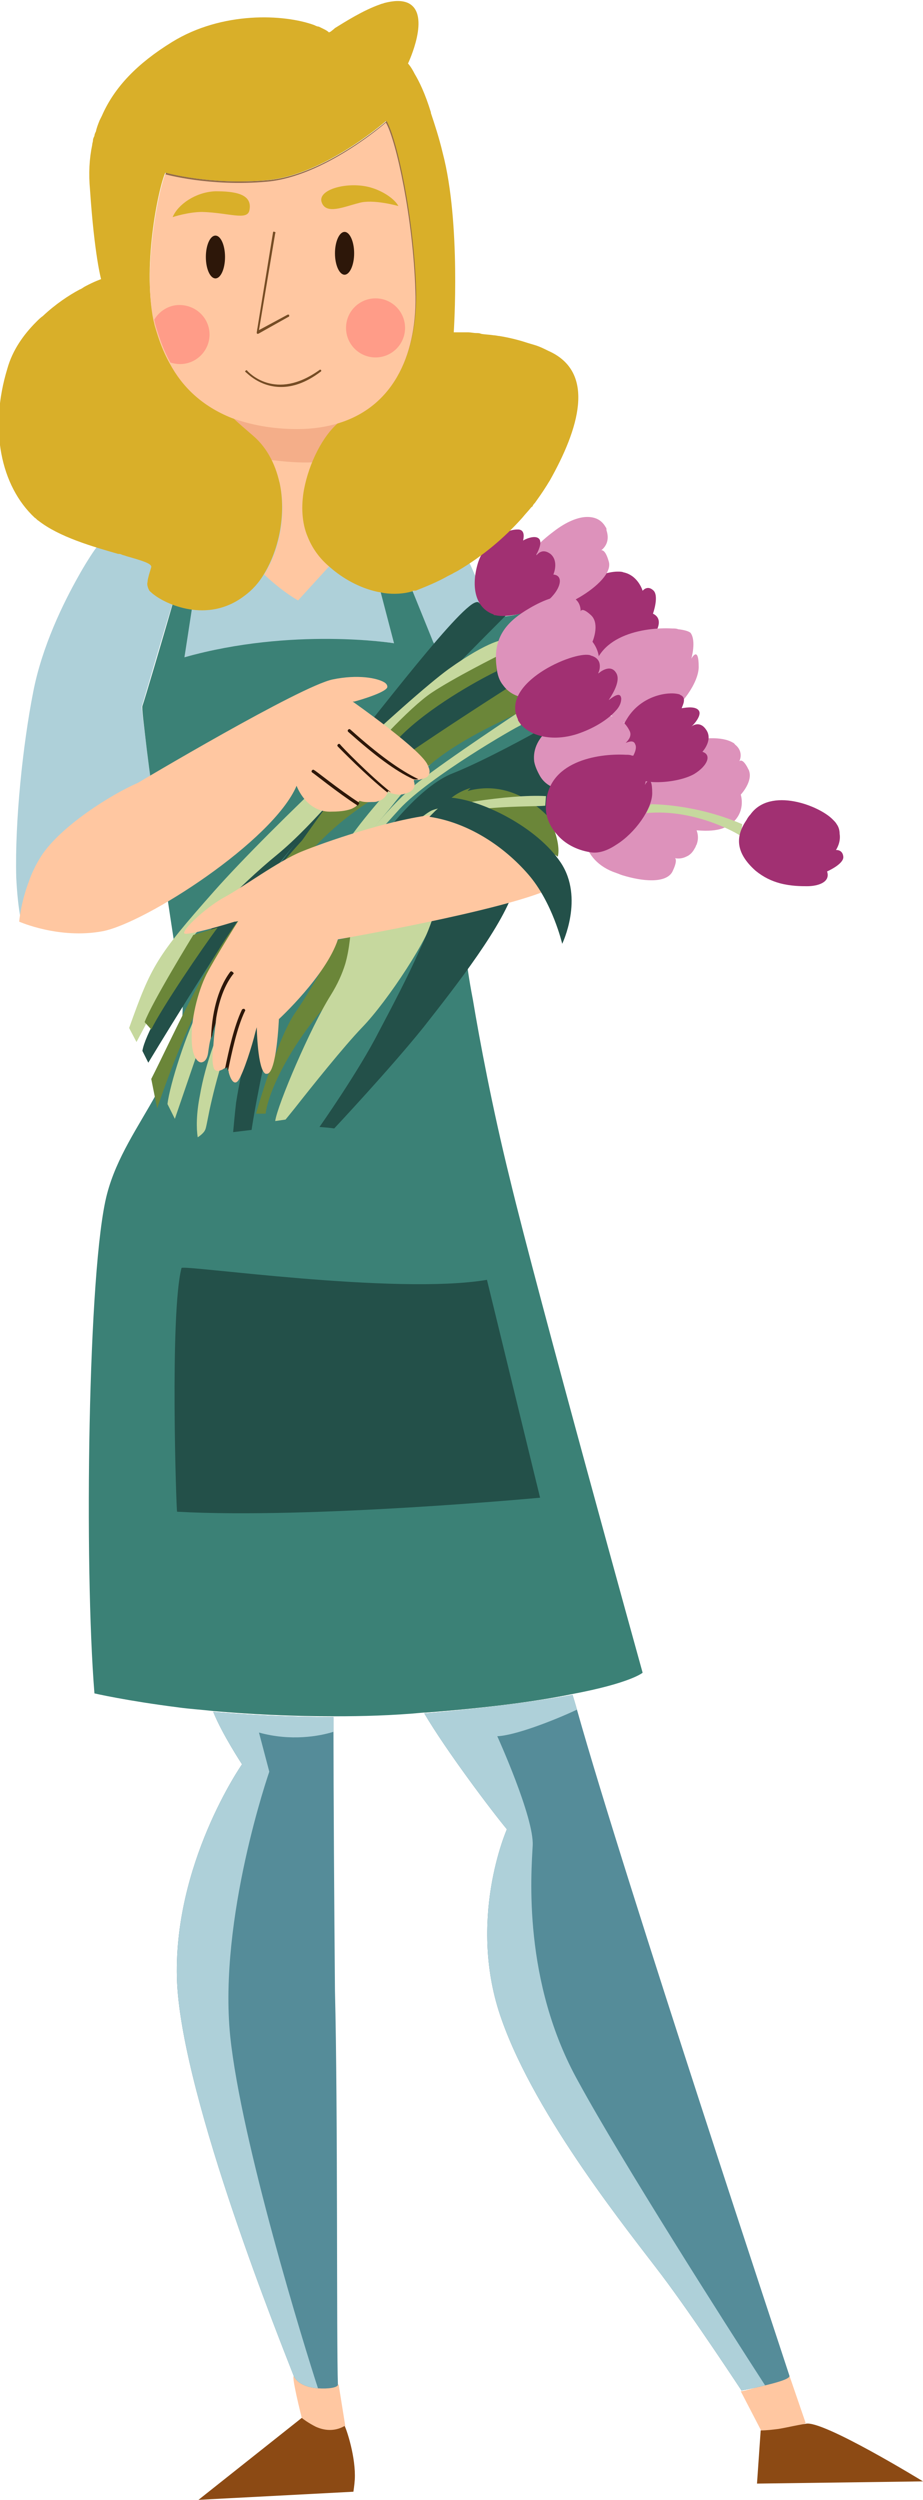 <svg xmlns="http://www.w3.org/2000/svg" xmlns:xlink="http://www.w3.org/1999/xlink" id="_x2018_&#xEB;&#xEE;&#xE9;_x5F_1" x="0px" y="0px" viewBox="0 0 125.1 338.5" style="enable-background:new 0 0 125.1 338.5;" xml:space="preserve"> <style type="text/css"> .st0{fill:#FFC7A1;} .st1{fill:#AED0D9;} .st2{fill:#558C99;} .st3{fill:#3B8176;} .st4{fill:#8C4A14;} .st5{fill:#A13072;} .st6{fill:#DD92BB;} .st7{fill:#235049;} .st8{fill:#C6D89E;} .st9{fill:#6B8639;} .st10{fill:#F13F00;} .st11{fill:#FF7D00;} .st12{opacity:0.2;fill:url(#SVGID_1_);} .st13{opacity:0.4;fill:#E48965;} .st14{fill:#D9AF29;} .st15{fill:#936B4B;} .st16{fill:#754C24;} .st17{fill:#2D1709;} .st18{fill:#FF9C88;} </style> <g> <path class="st0" d="M46.8,328.5c-1.2,1.4-2.7,1-3.9,0.4c-1-0.6-1.8-1.3-2-1.5c0,0,0,0,0,0s-1.6-6.3-1-5.6c0.1,0.1,0.7,0.2,1.5,0.4 c1.8,0.3,4.5,0.7,4.5,0.7L46.8,328.5z"></path> <path class="st0" d="M109.2,328.1c-1.1,0.6-2.4,0.9-3.6,1.1c-1.3,0.2-2.3,0.2-2.3,0.2l-0.2-0.4l-2.7-5.2c0.4,0,1.7-0.4,3-0.8 c1.7-0.6,3.6-1.3,3.6-1.3L109.2,328.1L109.2,328.1z"></path> <g> <path class="st1" d="M20.6,106.8l-0.8,0.1c0,0-2.7,0.5-8.7,4.5c-6.1,4-8.3,13-8.3,13c-0.3-1.5-0.5-3.5-0.6-5.6 c-0.2-7.6,0.9-18,2.3-25.1c1.2-6.2,4.1-12.1,6.2-15.8c0.6-1.1,1.9-3.2,2.4-3.8c3,0.8,7.9,1.9,7.7,2.5c-0.4,1.4-1.1,2.1-0.4,3.3 c0.4,0.7,0.5,0.8,3,1.8c-1.4,4.4-4,13.5-4.2,14C19.2,96,19.8,100.6,20.6,106.8z"></path> <path class="st1" d="M53.4,87.1c0,0-13.8-2.1-28.4,1.9l0.8-6.5c1.9-0.1,3.9,0.2,5.8-1.3c1.1-0.9,2-1.5,2.8-2.9 c0.6-0.9,1-1.9,1.4-2.9c1.2-3.2,1.6-6.8,1-10.2c1.1,0,2.3,0.1,3.6,0.3c-0.5,2.5-0.4,5,0.5,7.1c0.4,0.9,0.9,1.8,1.5,2.6 c0.5,0.7,1.6,0.8,2.2,1.4c2.2,2,4.4,2.9,7,3.5L53.4,87.1z"></path> <path class="st1" d="M70.5,93.4c0,0.3-1.8,1.2-4.3,2.4c-1,0.4-2.1,0.9-3.3,1.4c-1.4-5.5-4.2-10.3-4.2-10.3l-2.9-6.8 c0.2,0,5.5-2.6,7.8-3.9c0.4,0.7,1.3,3,1.7,3.8C68.2,85.5,70.5,92.6,70.5,93.4z"></path> </g> <path class="st2" d="M45.8,322.9c0,0.4-1.3,0.6-2.7,0.5c-1.4-0.1-2.8-0.6-3.3-1.7c-1.5-3.9-15-37.2-15.8-53.2 c-0.7-16,8.8-29.6,8.8-29.6s-2.7-4.1-3.9-7.1c4.7,0.4,10.2,0.7,16.3,0.7v2c0,7.9,0.1,23.8,0.2,35.1 C45.8,285.3,45.6,317.6,45.8,322.9z"></path> <path class="st2" d="M107,321.7c0.1,0.4-1.6,0.9-3.3,1.3c-1.6,0.4-3.2,0.7-3.2,0.7s-6.5-9.9-10.8-15.6c-4.3-5.7-17-21.3-21.7-34.6 c-4.8-13.4,0.7-25.8,0.7-25.8c-2-2.4-8.2-10.6-11.2-15.7c0.1,0,0.2,0,0.3,0c9.1-0.8,15.4-1.7,19.8-2.5c0.2,0.6,0.4,1.3,0.6,2 C84.7,254.6,106.8,321,107,321.7z"></path> <path class="st3" d="M87.1,226.5c0,0-1.6,1.4-9.6,2.9c-4.4,0.9-10.7,1.8-19.8,2.5c-0.1,0-0.2,0-0.3,0c-4.2,0.4-8.3,0.5-12.1,0.5 c-6.1,0-11.6-0.3-16.3-0.7c-1.7-0.2-3.4-0.3-4.8-0.5c-7.1-0.9-11.4-1.9-11.4-1.9c-1.4-17.2-0.9-57.7,1.7-67.6 c2.6-10,11.9-16.7,10-28.4c-1.1-6.8-2.8-18.1-3.9-26.6c-0.3-1.9-0.5-3.7-0.7-5.2c-0.4-3.4-0.7-5.7-0.6-5.9 c0.2-0.5,2.8-9.3,4.1-13.8c0.8,0.2,1.6,0.5,2.6,0.7L25,89c14.6-4.1,28.4-1.9,28.4-1.9l-1.8-6.9c1.7,0.3,2.9,0.1,4.3-0.2l2.8,6.9 c0,0,2.7,4.8,4.2,10.3c0.4,1.4,0.6,2.8,0.8,4.2c0,0.4,0.1,0.8,0.1,1.2c0.2,7.4-0.5,27.9-0.5,27.9s0.2,1.8,0.8,4.9 c0.9,5.4,2.6,14.5,5,24.2C72.8,175,87.1,226.5,87.1,226.5z"></path> <g> <path class="st4" d="M48.1,335.2c0,0.8-0.1,1.5-0.2,2.2l-21,1.1l14-11.1c0,0,0,0,0,0c0.1,0.1,0.9,0.7,1.9,1.2 c1.1,0.5,2.5,0.7,3.9-0.1C46.8,328.5,48.1,332.1,48.1,335.2z"></path> </g> <g> <path class="st4" d="M125.1,336l-22.5,0.3l0.5-7.2h0c0.8,0,1.6-0.1,2.4-0.2c1.2-0.2,2.4-0.5,3.7-0.7 C111.4,327.6,125.1,336,125.1,336z"></path> </g> <g> <path class="st5" d="M88.5,83.1c1.5,0.7,0.6,2.5-0.4,3.5c-0.6,0.6-1.6,1.7-2.9,2.6c-1,0.6-2.2,1.2-3.7,1.3 c-3.9,0.4-5.5-1.3-6.2-4.1c0,0,0,0,0,0c-0.1-0.3-0.1-0.6-0.2-0.9c-0.9-4.8,5.8-8.1,8.6-8.1c0.3,0,0.6,0,0.8,0.1 c0.5,0.1,0.9,0.3,1.3,0.6l0,0c1,0.8,1.3,1.9,1.3,1.9s0.6-0.8,1.4-0.1C89.4,80.6,88.5,83.1,88.5,83.1z"></path> </g> <g> <path class="st6" d="M94.7,90.3c0,2.1-2.3,5.4-4.9,7c-1.2,0.8-2.4,1.2-3.5,1c-1.9-0.3-3.5-1.2-4.5-2.4c-1-1.1-1.6-2.5-1.5-3.9 c0.1-6,7-7.1,10.8-6.9c0.3,0,0.6,0,0.8,0.1c0.9,0.1,1.5,0.3,1.7,0.5c0.8,1.1,0.1,3.5,0.1,3.5S94.7,87.3,94.7,90.3z"></path> </g> <g> <path class="st6" d="M82.1,71.4c0.1,0.1,0.1,0.2,0.1,0.4c0.2,0.6,0.2,1.1,0.1,1.5c-0.2,0.8-0.8,1.2-0.8,1.2s0,0,0,0h0 c0.2,0,0.6,0.1,1,1.5c0.5,1.5-1.6,3.5-4,4.9c-0.2,0.1-0.5,0.3-0.7,0.4c-2,1.1-4.1,1.1-5.6,0.1c-0.5-0.3-0.9-0.7-1.2-1.2 c-1.6-2.4,0.4-5.5,4-8.2c1.8-1.4,3.4-2,4.6-2C80.8,70,81.6,70.5,82.1,71.4z"></path> </g> <g> <path class="st6" d="M99.4,111.3c-1.7,1.5-3.8,1.3-7.3,0.9c-2.5-0.3-4.7-1.5-5.3-3.6c-0.2-0.8-0.3-1.6,0-2.6 c0.9-3.7,3.2-5.1,6.4-5.7c1.8-0.3,4.6-0.7,6.2,0.3c0,0,0.1,0,0.1,0.1c0,0,0.1,0,0.1,0.1c1.3,1,0.6,2.3,0.6,2.3s0.4-0.6,1.2,1 c0,0.1,0.1,0.1,0.1,0.2c0.6,1.5-1.1,3.3-1.1,3.3S101.1,109.7,99.4,111.3z"></path> </g> <g> <path class="st5" d="M94.1,104.8c-1.2,0.7-3.5,1.2-5.6,1.1c-1.2-0.1-2.3-0.3-3.1-0.9c-0.1,0-0.1-0.1-0.2-0.1 c-2.2-1.5-2.2-4.4-0.2-7.6c1.9-3.1,5.5-3.7,7-3.3c0.1,0,0.2,0.1,0.2,0.1c1,0.4,0.2,1.6,0.2,1.8c0.1,0,1.8-0.4,2.3,0.3 c0.4,0.5-0.3,1.5-0.8,2c0,0,0,0,0,0c-0.1,0.1-0.2,0.2-0.2,0.2c0.2-0.2,1.2-0.8,2,0.4c1,1.4-0.5,3-0.5,3 C96.5,102.2,95.9,103.7,94.1,104.8z"></path> </g> <path class="st3" d="M58.1,92.7c1.5-1.6,7.2-8.6,9-9.4c1.8-0.8,0.5,0.2,0.5,0.2s2.1,0,3.3-0.6c1.1-0.6,0.4-0.2,0.4-0.2 s-3.1,2.5-3.5,4.8c0,0-1.4-0.2-4.3,1.8C60.4,91.2,58.1,92.7,58.1,92.7z"></path> <path class="st7" d="M68.6,83.3c0,0-4.6,4.6-8,8.1c-0.6,0.6-1.5,1.6-2.7,2.8c-5.8,6.3-17.9,19.4-22.8,26.3 c-5.9,8.3-15,23.4-15,23.4l-0.8-1.6c0.6-4,11.3-20.2,20.4-31.4c7.9-9.6,19.9-25.6,23.9-28.8c0.6-0.5,1.1-0.7,1.3-0.5 C65.4,82.2,68.6,83.3,68.6,83.3z"></path> <path class="st8" d="M69.5,95.6c0,0-9.1,5.3-15.9,13c-5.7,6.5-13,16.7-17.6,23.5c-0.2,0.3-0.3,0.5-0.5,0.7c0,0,0,0,0,0 c-0.4,0.6-0.8,1.2-1.2,1.8c0,0,0,0,0,0c-0.2,0.4-0.5,0.8-0.7,1.1c-2.7,4.3-4.4,10.9-5.2,14.6c-0.3,1.5-0.5,2.6-0.6,2.7 c-0.2,0.5-1,1-1,1c-0.2-1.2-0.2-3.2,0.3-5.7c0.7-4.1,2.5-9.4,5.4-14.5c0.1-0.1,0.1-0.2,0.2-0.3c4.9-8.4,15.4-24.6,25-32 c9.7-7.5,11.8-8.4,11.8-8.4S68.7,94.7,69.5,95.6z"></path> <path class="st7" d="M67.8,89.9c-0.6,0.5,0.5,2.7,1.3,3.5c0,0-7.6,5.3-12.1,8c-4.5,2.7-15.8,12.4-18.5,15.9 c-2.7,3.5-4.9,5.4-4.9,5.4s8.1-10.8,11.8-15.4c3.7-4.6,7.3-9.4,11-11.9C60,92.7,67.8,89.9,67.8,89.9z"></path> <path class="st3" d="M40.7,116.6c-1.8,1.3,3.7-5,6-6.8c2.3-1.8,6.4-3.3,6.4-3.3s-4.8,5.3-6.4,8.1C46.6,114.6,42.5,115.3,40.7,116.6 z"></path> <path class="st9" d="M48,126.7c-0.2,0.2,1.4,3.7-3.5,9.1c-4.9,5.4-8.1,11.8-8.5,15h-1.3c0,0,2.9-10.3,5.4-13.8 c2.5-3.6,5.7-9.7,5.7-9.7L48,126.7z"></path> <path class="st7" d="M74.7,99.1l-1.8,2.6c0,0-5.9,2.4-14.6,8.9c-8.8,6.5-13.2,11.9-17.7,19.9c-0.6,1.2-1.3,2.5-1.8,3.8 c-1.8,4.5-3.1,9.8-3.8,13.6c-0.6,3-0.9,5.1-0.9,5.1l-2.5,0.3c0.1-1,0.2-2.3,0.4-4c0.7-4.4,2.1-10.8,4.9-16.7 c1.1-2.2,2.3-4.4,3.8-6.4c6.8-9.2,11.9-16.3,20-21.8C70.3,97.8,74.7,99.1,74.7,99.1z"></path> <path class="st8" d="M17.5,139.2c3-8.4,3.7-9.7,11.5-18.5c7.8-8.8,26.3-26.1,31.8-30.1c5.6-4,7.6-4,7.6-4s-0.8,1.3-0.6,3.2 c0,0-8.8,3.5-14.3,9.2c-5.6,5.7-10.7,12.4-15.9,16.7c-5.3,4.3-11.6,11.1-11.8,11.6c-0.2,0.5-7.3,13.8-7.3,13.8L17.5,139.2z"></path> <path class="st9" d="M20.5,146.1c2.9-5.7,6.7-14.5,11.9-21.6c5.3-7.2,9.7-12.9,17-18.3c7.3-5.4,20.6-13.8,20.6-13.8 s0.4,3.6,1.4,4.1c0,0-4.5,1.9-12.7,6.8c-8.3,4.9-11.9,6.8-16.9,12.3c-4.9,5.4-9.6,12.1-13.2,17.8c-3.7,5.7-7.3,16.7-7.3,16.7 L20.5,146.1z"></path> <path class="st9" d="M75.6,116c0.5-1.8-1-6.7-4.5-8.6c-3.5-1.9-8.4-1.3-10.7,1.4c0,0,4.3-0.5,8.3,2.4C72.7,114.1,75.6,116,75.6,116 z"></path> <path class="st3" d="M70.5,96.4c-1.4,0.8-7.5,3.3-11.8,6.8c-4.3,3.5-8.3,9.7-8.3,9.7l1.6,0.2c0,0,4.9-6.7,9.4-8.4 c4.5-1.8,11.3-5.6,11.3-5.6L70.5,96.4z"></path> <path class="st7" d="M72.9,101.7c0,0-0.2,1.9,0.6,3c0,0,2,1,2,1.7c0,0.6-0.5,5-0.5,5s-4.6-6.2-11.6-4.3 C63.3,107.1,66.3,104,72.9,101.7z"></path> <g> <path class="st5" d="M74.8,80.8c-0.8,0.9-2.8,2-4.7,2.4c-1.1,0.2-2.1,0.3-3,0.1c-0.1,0-0.2,0-0.2-0.1c-2.3-0.8-3.1-3.4-2.2-6.7 c0.9-3.3,3.9-4.8,5.4-4.8c0.1,0,0.2,0,0.2,0c1,0.1,0.6,1.4,0.6,1.5c0.1-0.1,1.5-0.8,2.1-0.3c0.5,0.4,0.1,1.4-0.2,2c0,0,0,0,0,0 c-0.1,0.1-0.1,0.2-0.1,0.3c0.2-0.2,0.8-1,1.9-0.2c1.2,1,0.4,2.8,0.4,2.8C76.3,77.9,76.1,79.4,74.8,80.8z"></path> </g> <path class="st10" d="M79,112c0.3-0.1,0.8-0.2,1.6-0.5C80.1,111.8,79.6,111.9,79,112z"></path> <path class="st11" d="M78.5,95.3c0.1-0.2,0.6-0.7,1.2-1.4C79.4,94.4,79,94.9,78.5,95.3z"></path> <g> <path class="st6" d="M94.4,114.4c-0.1,0.1-0.1,0.3-0.2,0.4c-0.3,0.6-0.7,1-1.2,1.2c-0.8,0.4-1.5,0.2-1.5,0.2s0,0,0,0l0,0 c0.1,0.1,0.3,0.5-0.4,1.9c-0.9,1.5-3.9,1.3-6.8,0.4c-0.3-0.1-0.5-0.2-0.8-0.3c-2.4-0.8-3.9-2.5-4.2-4.4c-0.1-0.6-0.1-1.2,0.1-1.8 c0.7-3,4.7-3.7,9.4-2.9c2.4,0.4,4,1.2,4.9,2.2C94.6,112.3,94.8,113.4,94.4,114.4z"></path> </g> <g> <path class="st6" d="M81.6,106c-3.3,1.5-7,1.5-8.4-0.9c-0.4-0.7-0.7-1.4-0.8-2c-0.2-1.7,0.6-3.3,2.3-4.6c2.6-1.9,6.7-2.4,9.3-1.1 c0,0,0.2,0,0.4,0.3c0.2,0.2,0.6,0.6,0.9,1.2c0.4,0.7-0.1,1.3-0.5,1.7c0.5-0.2,1.1-0.4,1.3,0.2C86.6,101.7,84.9,104.5,81.6,106z"></path> </g> <path class="st9" d="M20.5,139.4c1.4-2.9,6.9-11,9-13.8l-3.3,1c0,0-5.6,9.1-6.6,11.8L20.5,139.4z"></path> <path class="st8" d="M27.1,136.4c-1.8,3.3-4.1,10.5-4.4,13.1l1,2c0,0,3.6-10.5,5-14.6L27.1,136.4z"></path> <path class="st8" d="M70.6,98.2c-0.6,0.2-12.4,7-16.4,11.3c-3.9,4.3-3.9,4.3-3.9,4.3l-1.4,0.5c0,0,3.7-5.1,7.8-8.4 c4.1-3.2,13.8-9.6,13.8-9.6L70.6,98.2z"></path> <path class="st9" d="M67.3,90.9c-1.7,0.8-8.1,4.2-12.3,8.1c-4.2,3.9-14.4,16.8-14.4,16.8l-1.2,0.2c0,0,4.8-6.9,7.6-10.5 c2.9-3.6,8.5-9.7,11.5-11.7c3-2,9-5,9-5L67.3,90.9z"></path> <path class="st8" d="M73.9,109.1c-2,0.2-11.2-0.2-17,2.4l-1.7,0.8c0,0,2.1-1.9,3.2-2.5c1.1-0.6,10.5-2.3,15.6-2L73.9,109.1z"></path> <path class="st8" d="M100.4,113.2c-0.7-0.5-6.4-3.7-12.8-3.1l0.6-1.2c0,0,5.9-0.1,12.4,2.7L100.4,113.2z"></path> <g> <path class="st5" d="M112.1,118c0.5,1.5-1.3,2-2.7,2c-0.8,0-2.2,0-3.7-0.4c-1.1-0.3-2.2-0.8-3.3-1.7c-2.8-2.5-2.7-4.7-1.2-6.9 c0,0,0,0,0,0c0.1-0.2,0.3-0.5,0.5-0.7c2.7-3.8,9.4-1.2,11.2,0.7c0.2,0.2,0.4,0.4,0.5,0.6c0.3,0.4,0.4,0.9,0.4,1.3v0 c0.2,1.2-0.5,2.2-0.5,2.2s0.9-0.1,1,0.9C114.4,117,112.1,118,112.1,118z"></path> </g> <g> <path class="st8" d="M59,123.5c-0.6,3.2-6.5,12.1-9.9,15.6c-2.5,2.6-6.9,8.1-9.1,10.9c0,0,0,0,0,0c-0.8,1-1.3,1.6-1.3,1.6 l-1.4,0.2c0.3-2.2,4.8-12.7,7.5-17c1-1.6,1.6-3,2-4.3c0.6-2.1,0.7-4.1,1-7.1H59z"></path> </g> <g> <path class="st7" d="M69.8,120c-1.4,5.1-8,13.5-12.4,19.1c-4.5,5.6-12.1,13.7-12.1,13.7l-0.8-0.1l-1.2-0.1c0,0,5.3-7.5,8.1-13 c1.8-3.4,3.9-7.4,5.4-10.8c1-2.1,1.7-3.9,2.1-5.3c0,0,1.6,0,4-0.8C65.4,121.9,69.8,120,69.8,120z"></path> </g> <linearGradient id="SVGID_1_" gradientUnits="userSpaceOnUse" x1="70.65" y1="115.236" x2="67.567" y2="118.758"> <stop offset="0" style="stop-color:#00B585"></stop> <stop offset="0.995" style="stop-color:#4B9B55"></stop> </linearGradient> <path class="st12" d="M76.2,127.8c0,0-1.3-5.6-4.6-9.4c-3.3-3.8-8.1-7-13.4-7.8l0.8-0.8c6.1-0.1,11.9,5.6,14,8.1 C75.4,120.8,76,124.7,76.2,127.8z"></path> <g> <path class="st6" d="M80.8,90.8c-1.1,2-3.1,2.6-6.4,3.5c-2.5,0.6-4.9,0.3-6.2-1.5c-0.5-0.6-0.8-1.4-0.9-2.5 c-0.5-3.8,1.2-5.9,3.9-7.6c1.6-1,4.1-2.3,5.9-1.9c0,0,0.1,0,0.1,0c0,0,0.1,0,0.1,0c1.5,0.4,1.4,2,1.4,2s0.1-0.7,1.4,0.5 c0,0,0.1,0.1,0.1,0.1c1.1,1.2,0.1,3.5,0.1,3.5S81.9,88.8,80.8,90.8z"></path> </g> <g> <path class="st5" d="M84.2,94.6c0,0.5-0.2,1.1-0.8,1.7c-1,1.1-2.8,2.3-5.2,3.1c-3.8,1.2-7,0-8-1.9c0,0,0,0,0-0.1 c-2.4-4.9,7.4-9.2,9.7-8.7c0.1,0,0.2,0.1,0.3,0.1c0.9,0.3,1.1,0.9,1.1,1.4c0,0,0,0,0,0c0,0.4-0.1,0.7-0.2,0.9c0,0,0,0,0,0.1 c0.1-0.1,1.6-1.4,2.4-0.1c0.8,1.2-0.9,3.5-1,3.7C82.7,94.7,84.1,93.4,84.2,94.6z"></path> </g> <g> <path class="st5" d="M88.4,107.4c0,2.1-2.3,5.4-4.9,7c-1.2,0.8-2.4,1.2-3.5,1c-1.9-0.3-3.5-1.2-4.5-2.4c-1-1.1-1.6-2.5-1.5-3.9 c0.1-6,7-7.1,10.8-6.9c0.3,0,0.6,0,0.8,0.1c0.9,0.1,1.5,0.3,1.7,0.5c0.8,1.1,0.1,3.5,0.1,3.5S88.4,104.4,88.4,107.4z"></path> </g> <path class="st1" d="M103.7,323c-1.6,0.4-3.2,0.7-3.2,0.7s-6.5-9.9-10.8-15.6c-4.3-5.7-17-21.3-21.7-34.6 c-4.8-13.4,0.7-25.8,0.7-25.8c-2-2.4-8.2-10.6-11.2-15.7c0.1,0,0.2,0,0.3,0c9.1-0.8,15.4-1.7,19.8-2.5c0.2,0.6,0.4,1.3,0.6,2 c-3.2,1.5-8.4,3.5-10.8,3.6c0,0,5,11,4.8,14.8c-0.2,3.8-1.4,18.4,6.2,32C84.3,292.7,98.2,314.5,103.7,323z"></path> <path class="st1" d="M35.1,234.6l1.4,5.3c0,0-6.9,19.8-5.3,35.8c1.5,14.4,10.1,42.2,11.9,47.7c-1.4-0.1-2.8-0.6-3.3-1.7 c-1.5-3.9-15-37.2-15.8-53.2c-0.7-16,8.8-29.6,8.8-29.6s-2.7-4.1-3.9-7.1c4.7,0.4,10.2,0.7,16.3,0.7v2 C43.3,235.1,39.4,235.8,35.1,234.6z"></path> <g> <path class="st0" d="M74.5,120.4c-6.7,3-28.7,6.8-28.7,6.8c-1.6,4.9-8,10.8-8,10.8s-0.3,7.3-1.6,7.4c-0.1,0-0.1,0-0.2,0 c-1.1-0.5-1.2-6.3-1.2-6.3s-0.1,0.3-0.2,0.7c0,0,0,0,0,0c-0.4,1.7-1.6,5.5-2.3,6.5c-0.6,0.8-1.1-0.3-1.3-1.1c0,0,0,0,0,0 c0-0.1,0-0.2-0.1-0.3c-0.1-0.3-0.1-0.5-0.1-0.5s-0.1,0.1-0.3,0.2c-0.1,0.1-0.2,0.1-0.3,0.2c-0.4,0.2-0.9,0.4-1.2-0.1 c-0.1-0.3-0.2-0.7-0.2-1.4c0-0.5,0-1,0.1-1.4v0c0.1-2,0.4-3.8,0.5-4.2c0,0,0,0,0,0c0,0,0,0.1,0,0.1c-0.1,0.2-0.1,0.4-0.2,0.7 c0,0,0,0,0,0c-0.1,0.4-0.3,0.8-0.4,1.4v0c0,0.2-0.1,0.4-0.2,0.6v0c-0.2,0.6-0.3,1.4-0.4,2.1c-0.1,0.7-0.4,1.1-0.7,1.2 c-0.6,0.3-1.4-0.6-1.5-2.6c-0.2-3,0.8-6.9,2-9.3c1.2-2.3,4.1-6.9,4.3-7.2c0,0-0.2,0.1-0.5,0.1c-1.6,0.5-6.4,1.9-6.8,1.6 c-0.1-0.1,0-0.3,0.2-0.6c0.8-1.1,3.2-3.2,5.2-4.3c2.6-1.4,7.3-4.9,10.5-6.2c3.2-1.3,11.3-4.1,17.2-4.9c0,0,5.3,0.3,10.2,3.2 c0.9,0.5,1.6,1.1,2.3,1.6C73.7,117.9,74.5,120.4,74.5,120.4z"></path> </g> <g> <path class="st0" d="M57.9,105.2c-0.3,0.2-0.8,0.3-1.1,0.4c0,0,0,0,0,0c-0.4,0-0.7,0-0.7,0s0,0,0,0.1c0,0,0,0,0,0.1c0,0,0,0,0,0 c0.1,0.3,0.3,1-0.7,1.5c-0.1,0-0.2,0.1-0.3,0.1c-0.3,0.1-0.6,0.2-0.9,0.2c-0.4,0-0.9-0.1-1.2-0.2c0,0,0,0,0,0 c-0.2-0.1-0.4-0.2-0.4-0.2s0,0,0,0c0,0,0,0.1-0.1,0.2c-0.1,0.3-0.5,0.9-1.3,1.1c-0.2,0.1-0.5,0.1-0.8,0.1c-1.8,0.1-1.6-0.4-1.8,0 c0,0,0,0,0,0c0,0.1-0.1,0.2-0.2,0.4c-0.1,0.2-0.3,0.3-0.7,0.5c0,0,0,0,0,0c-0.5,0.2-1.3,0.4-2.7,0.4c-3.5,0.2-4.8-3.5-4.8-3.5 c-3.2,7.5-20.5,18.6-26.3,19.7c-5.9,1.1-11.3-1.3-11.3-1.3s0.2-2.5,1.3-5.4c0.4-1.2,1-2.4,1.7-3.5c2.6-4,9.4-8.3,13.1-9.9 c0,0,22-13.1,26.4-14c3.4-0.7,6-0.2,7,0.4c0.3,0.2,0.4,0.4,0.4,0.6c0,0.7-3.7,1.8-4.5,2c-0.1,0-0.2,0-0.2,0s9.7,6.8,10.2,8.7 C58.4,104.5,58.2,104.9,57.9,105.2z"></path> </g> <path class="st7" d="M24.6,171.7c0.1-0.5,29.1,3.7,41.4,1.6l7.2,29.5c0,0-30.9,2.9-49.2,1.9C23.9,204.6,23,177.9,24.6,171.7z"></path> <path class="st7" d="M76.2,127.8c0,0-1.3-5.6-4.6-9.4c-3.3-3.8-8.1-7-13.4-7.8l0.8-0.8l2-1.8c4.3,0.3,11.8,4,15,8.8 C79.2,121.6,76.2,127.8,76.2,127.8z"></path> <g> <g> <path class="st0" d="M47.4,56.7c-0.5,0.2-1,0.4-1.5,0.6c-1.3,1.1-2.6,3.1-3.5,5.3c-1.3,3.2-1.9,7.1-0.7,10.1 c0.6,1.5,1.7,2.9,2.9,4l-4.2,4.6c-1.6-0.9-3.3-2.3-4.6-3.5c2.7-4.3,3.4-10.8,1-15.5c-0.6-1.2-1.4-2.3-2.4-3.1 c-0.9-0.8-1.8-1.6-2.8-2.5L47.4,56.7z"></path> <path class="st13" d="M47.4,56.7c-0.5,0.2-1,0.4-1.5,0.6c-1.3,1.1-2.6,3.1-3.5,5.3c-1.8,0.1-3.9-0.1-5.6-0.3 c-0.6-1.2-1.4-2.3-2.4-3.1c-0.9-0.8-1.8-1.6-2.8-2.5L47.4,56.7z"></path> </g> <path class="st14" d="M74.5,65.1c-0.2,0.3-0.3,0.5-0.5,0.8c-0.5,0.8-1,1.5-1.5,2.2c-0.1,0.1-0.2,0.2-0.3,0.4 c0,0.1-0.1,0.1-0.2,0.2c-0.4,0.5-0.8,0.9-1.2,1.4c-2.5,2.8-5.4,5.2-8.6,7.1c-0.3,0.2-0.6,0.3-0.9,0.5c-0.2,0.1-0.4,0.2-0.6,0.3 c-1.4,0.8-2.9,1.4-4.4,2C56.3,79.9,56.2,80,56,80c-0.1,0-0.1,0.1-0.2,0.1c-1.1,0.3-2.4,0.4-3.8,0.2h0c-0.3-0.1-0.6-0.1-1-0.2 c-2.2-0.5-4.5-1.7-6.4-3.4c-1.3-1.1-2.3-2.5-2.9-4c-0.8-1.9-0.9-4.2-0.5-6.4c0.7-3.7,2.6-7.3,4.6-9c0.5-0.2,1-0.3,1.5-0.6 c6.7-2.8,9.2-9.9,9-17.5c-0.3-9.8-2.6-20.4-4-22.8c0,0-8.3,7.3-16.1,8c-7.8,0.7-13.8-1-13.8-1c-0.9,1.9-3.3,13.2-1.4,20.6 c1.3,5.3,4.4,10.1,10.3,12.4c0.1,0.1,0.1,0.1,0.2,0.1c0.9,0.9,1.9,1.7,2.8,2.5c2,1.7,3.2,4.2,3.7,6.9c0.7,4-0.2,8.5-2.2,11.8 c-0.7,1.2-1.6,2.2-2.7,3c-5,3.8-10.7,1.1-12.4-0.3c-0.2-0.2-0.4-0.3-0.5-0.5c0,0,0,0,0,0c-0.2-0.4-0.3-0.8-0.2-1.1v0 c0-0.3,0.1-0.6,0.2-1c0.1-0.3,0.2-0.7,0.3-1c0.1-0.5-1.3-0.9-3.4-1.5c-0.2-0.1-0.4-0.1-0.6-0.2c-0.2-0.1-0.3-0.1-0.5-0.1 c-3.5-1-8-2.3-10.8-4.5c-0.2-0.1-0.3-0.3-0.5-0.4c-4.6-4.3-6.2-12-3.7-20.2c0.7-2.5,2.2-4.6,3.9-6.3c0,0,0,0,0,0 c0.3-0.3,0.6-0.6,0.9-0.8c1.7-1.6,3.5-2.8,5-3.6c0.3-0.1,0.5-0.3,0.7-0.4c1.3-0.7,2.2-1,2.2-1s-0.9-3.2-1.5-12.1 c-0.2-2.2-0.1-4.2,0.3-6.1c0-0.2,0.1-0.4,0.1-0.6c0-0.2,0.1-0.4,0.2-0.6c0-0.2,0.1-0.4,0.2-0.6c0.1-0.5,0.3-1,0.5-1.5 c0.1-0.2,0.2-0.4,0.3-0.6c1.7-3.9,4.8-7.1,9.5-10c6.8-4.2,15.2-3.8,19.3-2.3c0.2,0.1,0.4,0.2,0.6,0.2c0.6,0.3,1.1,0.5,1.4,0.8 c0,0,0.1-0.1,0.2-0.1c0.1-0.1,0.4-0.3,0.6-0.5c1.3-0.8,3.8-2.4,6.1-3.2c0.2-0.1,0.4-0.1,0.6-0.2c1.2-0.3,2.3-0.4,3.2,0 c3.2,1.5,0,8.2,0,8.2s0.4,0.4,0.9,1.4c0.6,1,1.4,2.6,2.2,5.2c0,0,0,0.1,0,0.1c0.5,1.5,1.1,3.3,1.6,5.4c2.5,9.5,1.5,24.3,1.5,24.3 s0.3,0,0.8,0h0c0.3,0,0.7,0,1.2,0c0.3,0,0.7,0.1,1.1,0.1c0.2,0,0.4,0,0.6,0.1c0.5,0.1,1.1,0.1,1.7,0.2c0.3,0,0.6,0.1,0.8,0.1h0 c1.2,0.2,2.5,0.5,3.7,0.9c0.3,0.1,0.7,0.2,1,0.3c0.7,0.2,1.3,0.5,1.9,0.8C80.9,50.4,78.4,58.2,74.5,65.1z"></path> <path class="st15" d="M56.4,39.2c-0.3-9.8-2.6-20.4-4-22.8c0,0-8.3,7.3-16.1,8c-7.8,0.7-13.8-1-13.8-1c-0.9,1.8-3.3,13.2-1.4,20.6 c1.3,5.3,4.4,10.1,10.3,12.4c-5.3-4.9-10.5-11-10.5-19.1c0-9.6,1.5-13.1,1.5-13.1s7.2,3,15.7,0.4c8.5-2.6,14-7.6,14-7.6 S57,33,55.7,39.5c-1.3,6.5-5.4,15.1-8.9,17c-0.3,0.2-0.6,0.4-1,0.7C53.7,54.9,56.6,47.4,56.4,39.2z"></path> <path class="st0" d="M45.9,57.3c-1.6,0.5-3.5,0.8-5.6,0.8c-3.5,0-6.4-0.6-8.9-1.5c-4-1.6-6.7-4.2-8.4-7.4c-0.9-1.6-1.5-3.3-2-5 c-0.1-0.3-0.1-0.5-0.2-0.8c-1.5-7.4,0.8-18.1,1.6-19.8c0,0,6,1.7,13.8,1c7.8-0.7,16.1-8,16.1-8c1.4,2.4,3.7,13,4,22.8 C56.6,47.4,53.7,54.9,45.9,57.3z"></path> <path class="st14" d="M54,27.9c-0.6-1.1-2.4-2.2-4.1-2.6c-3-0.7-6.9,0.4-6.3,2.1c0.6,1.7,3,0.6,5,0.1C50.5,26.9,54,27.9,54,27.9z"></path> <path class="st14" d="M23.4,29.4c0.7-1.7,3.1-3.4,5.8-3.5c2.5,0,5.1,0.3,4.6,2.6c-0.3,1.4-2.8,0.3-6.4,0.2 C25.5,28.7,23.4,29.4,23.4,29.4z"></path> <path class="st16" d="M35,45.2c0,0-0.1,0-0.1,0c-0.1,0-0.1-0.1-0.1-0.2l2.2-13.5c0-0.1,0.1-0.2,0.2-0.1c0.1,0,0.2,0.1,0.1,0.2 l-2.2,13.1l3.9-2.1c0.1,0,0.2,0,0.2,0.1c0,0.1,0,0.2-0.1,0.2L35,45.2C34.6,43.7,35.1,45.2,35,45.2z"></path> <ellipse class="st17" cx="29.2" cy="34.8" rx="1.3" ry="2.9"></ellipse> <path class="st17" d="M48,34.3c0,1.6-0.6,2.9-1.3,2.9c-0.7,0-1.3-1.3-1.3-2.9c0-1.6,0.6-2.9,1.3-2.9C47.4,31.4,48,32.7,48,34.3z"></path> <path class="st16" d="M38.1,52.4c-3,0-4.7-2-4.8-2c-0.1-0.1-0.1-0.2,0-0.2c0.1-0.1,0.2-0.1,0.2,0c0.2,0.2,3.8,4.2,9.8-0.1 c0.1-0.1,0.2,0,0.2,0c0.1,0.1,0,0.2,0,0.2C41.4,51.9,39.6,52.4,38.1,52.4z"></path> <circle class="st18" cx="50.9" cy="44.4" r="4"></circle> <path class="st18" d="M28.4,45.3c0,2.2-1.8,4-4,4c-0.5,0-0.9-0.1-1.3-0.2c-0.9-1.6-1.5-3.3-2-5c-0.1-0.3-0.1-0.5-0.2-0.8 c0.7-1.2,2-2,3.4-2C26.6,41.3,28.4,43.1,28.4,45.3z"></path> </g> <path class="st17" d="M56,105.5C56,105.5,56,105.6,56,105.5c-2.4-1.1-5.2-3.2-8.8-6.4c-0.1-0.1-0.1-0.2,0-0.3 c0.1-0.1,0.2-0.1,0.3,0c3.8,3.4,6.7,5.5,9.2,6.7C56.3,105.6,56,105.5,56,105.5z"></path> <path class="st17" d="M53,107.3c-0.2-0.1-0.4-0.2-0.4-0.2s0,0,0,0c0,0,0,0.1-0.1,0.2c-2.9-2.3-6.5-6-6.7-6.2 c-0.1-0.1-0.1-0.2,0-0.3c0.1-0.1,0.2-0.1,0.3,0C46.2,101,50.1,105,53,107.3z"></path> <path class="st17" d="M48.7,108.7c0,0.1-0.1,0.2-0.2,0.4c-2.8-1.8-6.1-4.5-6.2-4.5c-0.1-0.1-0.1-0.2,0-0.3c0.1-0.1,0.2-0.1,0.3,0 C42.6,104.2,45.9,106.9,48.7,108.7z"></path> <path class="st17" d="M31.6,131.9c-1.4,1.8-2.1,4.3-2.4,6.7c0,0,0,0,0,0c-0.1,0.4-0.3,0.8-0.4,1.4v0c0,0.2-0.1,0.4-0.2,0.6 c0.1-3.1,0.8-6.6,2.6-9c0.1-0.1,0.2-0.1,0.3,0C31.7,131.7,31.7,131.9,31.6,131.9z"></path> <path class="st17" d="M33.2,136.9c-1.1,2.3-1.8,5.7-2.3,8.1c-0.1-0.3-0.1-0.5-0.1-0.5s-0.1,0.1-0.3,0.2c0.5-2.4,1.2-5.7,2.3-8 c0.1-0.1,0.2-0.1,0.3-0.1C33.2,136.7,33.3,136.8,33.2,136.9z"></path> </g> </svg>
